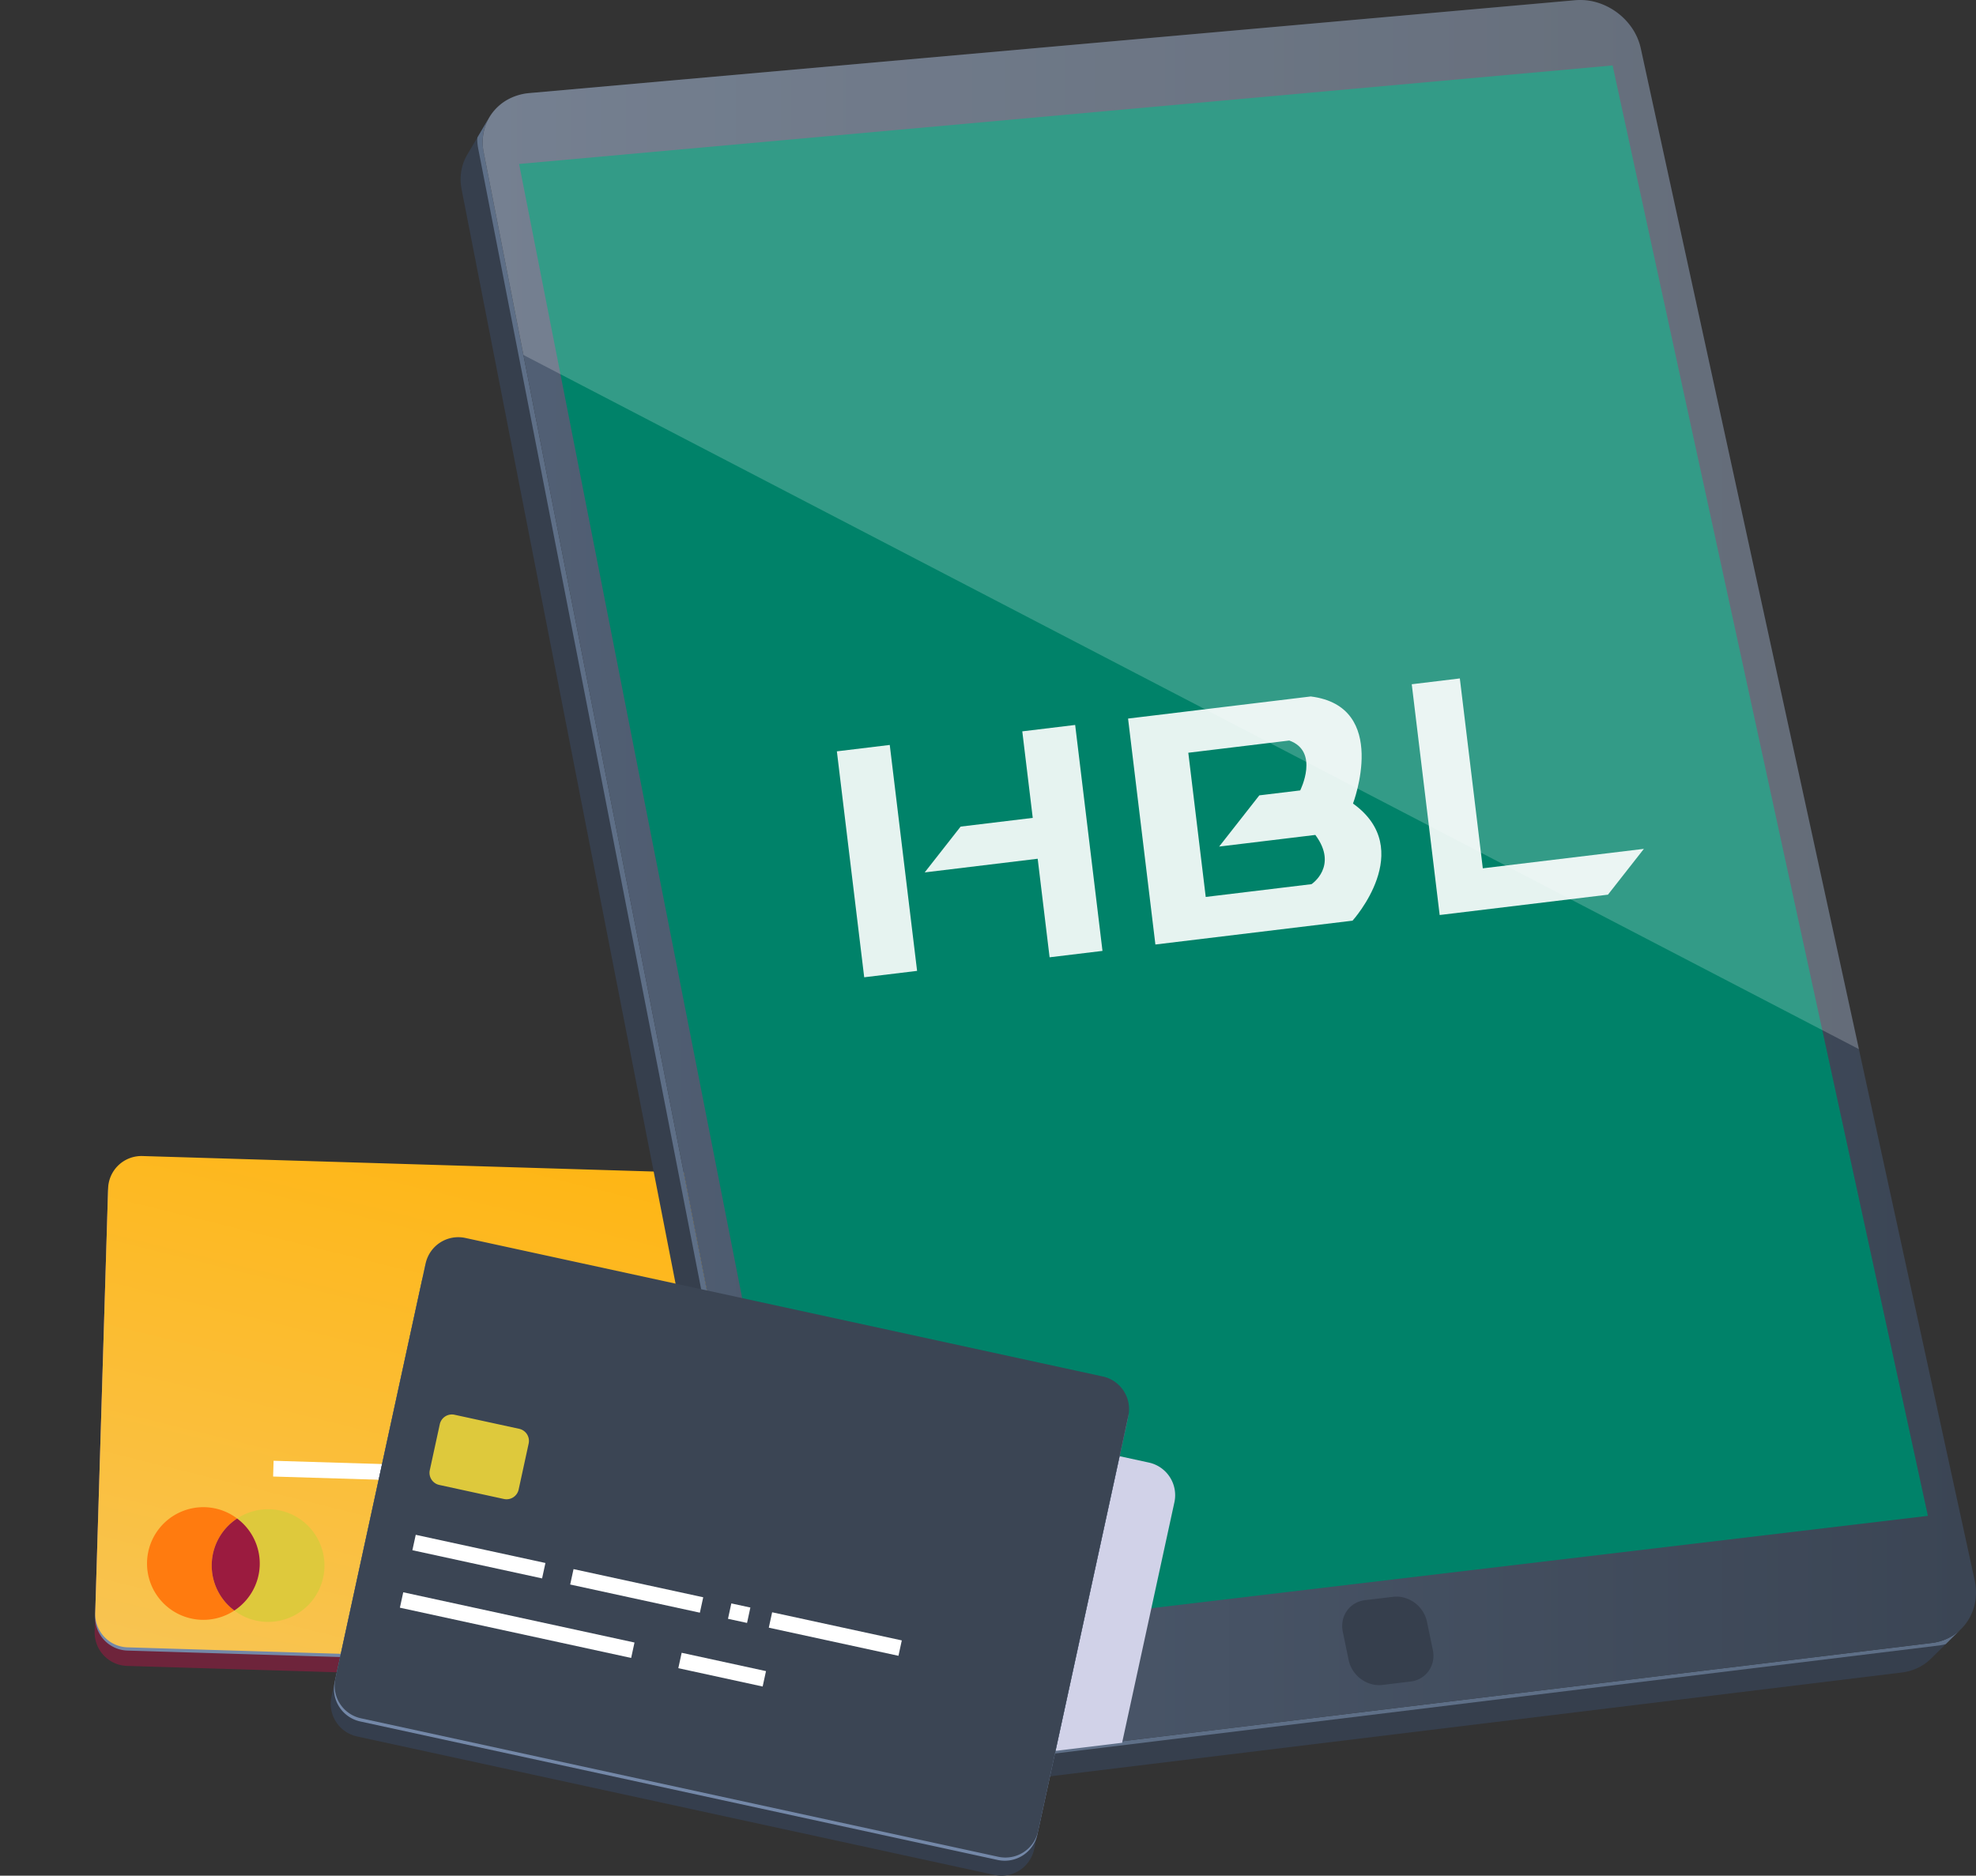 <svg xmlns="http://www.w3.org/2000/svg" xmlns:xlink="http://www.w3.org/1999/xlink" width="187.828" height="178.333" viewBox="0 0 187.828 178.333">
  <rect x="0" y="0" width="187.828" height="178.333" fill="#333333" stroke="none"/>
  <defs>
    <linearGradient id="linear-gradient" x1="0.5" x2="0.5" y2="1" gradientUnits="objectBoundingBox">
      <stop offset="0" stop-color="#ffb511"/>
      <stop offset="1" stop-color="#f8c452"/>
    </linearGradient>
    <linearGradient id="linear-gradient-2" y1="0.5" x2="1" y2="0.5" gradientUnits="objectBoundingBox">
      <stop offset="0" stop-color="#526075"/>
      <stop offset="1" stop-color="#3b4554"/>
    </linearGradient>
    <linearGradient id="linear-gradient-3" x1="0.177" y1="-5.027" x2="0.498" y2="-3.994" xlink:href="#linear-gradient-2"/>
  </defs>
  <g id="Group_25857" data-name="Group 25857" transform="translate(-10272.287 -18267.521)">
    <g id="Group_25206" data-name="Group 25206" transform="translate(10287.924 18267.521)">
      <g id="Group_25130" data-name="Group 25130" transform="translate(0 0)">
        <g id="Group_25131" data-name="Group 25131" transform="translate(-1.314 96.457) rotate(14)">
          <path id="Path_22962" data-name="Path 22962" d="M8.65,56.482a3.18,3.18,0,0,0,3.779,2.428L73.013,45.742a3.179,3.179,0,0,0,2.428-3.779L66.865,2.5A3.177,3.177,0,0,0,63.086.073L2.5,13.242A3.175,3.175,0,0,0,.073,17.02Z" transform="translate(0.374 1.724)" fill="#6e243b"/>
          <path id="Path_22963" data-name="Path 22963" d="M8.651,56.48a3.174,3.174,0,0,0,3.778,2.428L73.013,45.741a3.177,3.177,0,0,0,2.43-3.778L66.866,2.5A3.178,3.178,0,0,0,63.087.073L2.5,13.241A3.179,3.179,0,0,0,.073,17.02Z" transform="translate(0.065 0.301)" fill="#7488a8"/>
          <path id="Path_22964" data-name="Path 22964" d="M8.65,56.48a3.175,3.175,0,0,0,3.777,2.428L73.014,45.741a3.176,3.176,0,0,0,2.428-3.778L66.865,2.5A3.177,3.177,0,0,0,63.087.073L2.5,13.242A3.172,3.172,0,0,0,.074,17.019Z" transform="translate(0 0)" fill="url(#linear-gradient)"/>
          <g id="Group_25126" data-name="Group 25126" transform="translate(12.128 42.767)">
            <path id="Path_22965" data-name="Path 22965" d="M3.161,5.527A5.343,5.343,0,0,0,0,1.737,5.356,5.356,0,1,1,5.074,10.6a5.32,5.32,0,0,1-3.214-.306A5.35,5.35,0,0,0,3.161,5.527Z" transform="translate(7.437 0)" fill="#dec93c"/>
            <path id="Path_22966" data-name="Path 22966" d="M4.222.121A5.315,5.315,0,0,1,7.437.427,5.339,5.339,0,0,0,9.3,8.982,5.356,5.356,0,1,1,4.222.121Z" transform="translate(0 1.31)" fill="#ff7b0f"/>
            <path id="Path_22967" data-name="Path 22967" d="M.123,4.762A5.342,5.342,0,0,1,1.423,0,5.343,5.343,0,0,1,4.583,3.79a5.351,5.351,0,0,1-1.3,4.764A5.339,5.339,0,0,1,.123,4.762Z" transform="translate(6.014 1.737)" fill="#9b1b3f"/>
          </g>
          <rect id="Rectangle_4677" data-name="Rectangle 4677" width="1.5" height="12.616" transform="matrix(-0.212, -0.977, 0.977, -0.212, 55.796, 32.44)" fill="#fff"/>
          <rect id="Rectangle_4678" data-name="Rectangle 4678" width="1.5" height="22.495" transform="translate(47.329 40.002) rotate(-102.261)" fill="#fff"/>
          <rect id="Rectangle_4679" data-name="Rectangle 4679" width="1.499" height="8.204" transform="translate(34.83 42.719) rotate(-102.268)" fill="#fff"/>
          <rect id="Rectangle_4680" data-name="Rectangle 4680" width="1.499" height="12.615" transform="translate(40.797 35.7) rotate(-102.26)" fill="#fff"/>
          <rect id="Rectangle_4681" data-name="Rectangle 4681" width="1.499" height="12.615" transform="translate(21.919 39.804) rotate(-102.261)" fill="#fff"/>
          <rect id="Rectangle_4682" data-name="Rectangle 4682" width="1.498" height="1.853" transform="matrix(-0.212, -0.977, 0.977, -0.212, 36.313, 36.674)" fill="#fff"/>
          <path id="Rectangle_4683" data-name="Rectangle 4683" d="M1.178,0H5.649A1.178,1.178,0,0,1,6.828,1.178V7.467A1.179,1.179,0,0,1,5.649,8.645H1.178A1.178,1.178,0,0,1,0,7.468V1.178A1.178,1.178,0,0,1,1.178,0Z" transform="translate(58.272 25.14) rotate(-102.269)" fill="#dec93c"/>
        </g>
        <g id="Group_25124" data-name="Group 25124" transform="translate(28.151)">
          <path id="Path_22937" data-name="Path 22937" d="M222.451,326.8a4.81,4.81,0,0,1-1.4.673,5.1,5.1,0,0,1-.8.163L118.417,340a5.707,5.707,0,0,1-2.217-.169,6.11,6.11,0,0,1-1.97-.962,6.182,6.182,0,0,1-1.516-1.6,5.845,5.845,0,0,1-.847-2.078L82.6,185.91a5.163,5.163,0,0,1-.1-.9,4.629,4.629,0,0,1,.065-.863,4.521,4.521,0,0,1,.567-1.559q-1.046,1.776-2.094,3.551a4.534,4.534,0,0,0-.565,1.553,4.807,4.807,0,0,0-.065.859,5.121,5.121,0,0,0,.1.9l29.043,148.569a5.8,5.8,0,0,0,.843,2.067,6.142,6.142,0,0,0,3.468,2.547,5.669,5.669,0,0,0,2.2.168L217.4,330.443a5.2,5.2,0,0,0,.8-.164,4.834,4.834,0,0,0,.736-.283,4.641,4.641,0,0,0,.662-.388,4.752,4.752,0,0,0,.58-.485l2.856-2.814A4.725,4.725,0,0,1,222.451,326.8Z" transform="translate(-80.414 -171.43)" fill="#363f4d"/>
          <path id="Path_22938" data-name="Path 22938" d="M222.15,326.8a4.811,4.811,0,0,1-1.4.673,5.1,5.1,0,0,1-.8.163L118.117,340a5.707,5.707,0,0,1-2.217-.169,6.11,6.11,0,0,1-1.97-.962,6.182,6.182,0,0,1-1.516-1.6,5.845,5.845,0,0,1-.847-2.078L82.3,185.91a5.164,5.164,0,0,1-.1-.9,4.626,4.626,0,0,1,.065-.863,4.522,4.522,0,0,1,.567-1.559l-1.126,1.91c0,.072-.017.14-.016.211a5.105,5.105,0,0,0,.1.9L111.12,335.685a5.817,5.817,0,0,0,.843,2.067,6.138,6.138,0,0,0,3.467,2.545,5.678,5.678,0,0,0,2.206.169l103.03-12.594a5,5,0,0,0,.607-.125q.73-.72,1.459-1.437A4.73,4.73,0,0,1,222.15,326.8Z" transform="translate(-80.113 -171.43)" fill="#5e6f87"/>
          <path id="Path_22939" data-name="Path 22939" d="M223.927,323.781,192.191,178.149a5.557,5.557,0,0,0-.83-1.925,6.178,6.178,0,0,0-3.312-2.435,5.558,5.558,0,0,0-2.079-.219L86.539,182.4a5.2,5.2,0,0,0-2,.589,4.7,4.7,0,0,0-1.483,1.254,4.532,4.532,0,0,0-.825,1.742,4.866,4.866,0,0,0-.027,2.046l29.265,149.28a5.846,5.846,0,0,0,.847,2.078,6.182,6.182,0,0,0,1.516,1.6,6.11,6.11,0,0,0,1.97.962,5.706,5.706,0,0,0,2.217.169l101.826-12.363a4.835,4.835,0,0,0,1.949-.668,4.627,4.627,0,0,0,1.417-1.346,4.844,4.844,0,0,0,.756-1.832A5.319,5.319,0,0,0,223.927,323.781Z" transform="translate(-80.016 -173.55)" fill="url(#linear-gradient-2)"/>
          <path id="Path_22940" data-name="Path 22940" d="M188.855,178.59,84.914,187.957l27.758,141.157,106.153-12.626Z" transform="translate(-79.358 -172.368)" fill="#008269"/>
          <path id="Path_22941" data-name="Path 22941" d="M150.628,291.134a3.174,3.174,0,0,0-2.43-3.778L100.149,276.91l7.088,36.153a5.846,5.846,0,0,0,.847,2.078,6.183,6.183,0,0,0,1.516,1.6,6.108,6.108,0,0,0,1.97.962,5.707,5.707,0,0,0,2.217.169L145.657,314Z" transform="translate(-82.784 -148.303)" fill="#d1d2e8" style="mix-blend-mode: multiply;isolation: isolate"/>
          <path id="Path_22957" data-name="Path 22957" d="M156.9,301.574l-.559-2.686a2.927,2.927,0,0,0-.426-1.02,3.084,3.084,0,0,0-1.714-1.258,2.767,2.767,0,0,0-1.081-.085l-2.667.316a2.511,2.511,0,0,0-.991.336,2.393,2.393,0,0,0-.726.677,2.419,2.419,0,0,0-.4.922,2.679,2.679,0,0,0,.006,1.072l.556,2.69a2.92,2.92,0,0,0,.425,1.019,3.1,3.1,0,0,0,.748.785,3.014,3.014,0,0,0,.965.472,2.732,2.732,0,0,0,1.079.088l2.67-.323a2.511,2.511,0,0,0,.994-.336,2.408,2.408,0,0,0,.728-.678,2.478,2.478,0,0,0,.4-.921A2.661,2.661,0,0,0,156.9,301.574Z" transform="translate(-64.49 -144.706)" fill="#363f4d"/>
          <path id="Path_22958" data-name="Path 22958" d="M192.191,178.149a5.557,5.557,0,0,0-.83-1.925,6.178,6.178,0,0,0-3.312-2.435,5.558,5.558,0,0,0-2.079-.219L86.539,182.4a5.2,5.2,0,0,0-2,.589,4.7,4.7,0,0,0-1.483,1.254,4.532,4.532,0,0,0-.825,1.742,4.866,4.866,0,0,0-.027,2.046L85.983,207.3l126.945,66Z" transform="translate(-80.016 -173.55)" fill="#fff" opacity="0.2" style="mix-blend-mode: overlay;isolation: isolate"/>
        </g>
        <g id="Group_25127" data-name="Group 25127" transform="translate(15.797 117.627)">
          <path id="Path_22962-2" data-name="Path 22962" d="M144.562,326.7a3.18,3.18,0,0,1-3.779,2.428L80.2,315.964a3.179,3.179,0,0,1-2.428-3.779l8.577-39.46a3.177,3.177,0,0,1,3.779-2.43l60.584,13.169a3.175,3.175,0,0,1,2.428,3.778Z" transform="translate(-77.697 -268.498)" fill="#353e4d"/>
          <path id="Path_22963-2" data-name="Path 22963" d="M144.812,325.55a3.174,3.174,0,0,1-3.778,2.428L80.45,314.811a3.177,3.177,0,0,1-2.43-3.778L86.6,271.571a3.178,3.178,0,0,1,3.779-2.428l60.584,13.168a3.179,3.179,0,0,1,2.43,3.779Z" transform="translate(-77.638 -268.769)" fill="#7488a8"/>
          <path id="Path_22964-2" data-name="Path 22964" d="M144.865,325.306a3.175,3.175,0,0,1-3.777,2.428L80.5,314.566a3.177,3.177,0,0,1-2.428-3.778l8.577-39.46a3.177,3.177,0,0,1,3.778-2.43l60.585,13.169a3.172,3.172,0,0,1,2.428,3.777Z" transform="translate(-77.626 -268.826)" fill="url(#linear-gradient-3)"/>
          <rect id="Rectangle_4677-2" data-name="Rectangle 4677" width="1.5" height="12.616" transform="translate(7.765 29.761) rotate(-77.739)" fill="#fff"/>
          <rect id="Rectangle_4678-2" data-name="Rectangle 4678" width="1.5" height="22.495" transform="translate(6.578 35.225) rotate(-77.739)" fill="#fff"/>
          <rect id="Rectangle_4679-2" data-name="Rectangle 4679" width="1.499" height="8.204" transform="translate(33.043 40.976) rotate(-77.732)" fill="#fff"/>
          <rect id="Rectangle_4680-2" data-name="Rectangle 4680" width="1.499" height="12.615" transform="translate(22.765 33.021) rotate(-77.74)" fill="#fff"/>
          <rect id="Rectangle_4681-2" data-name="Rectangle 4681" width="1.499" height="12.615" transform="matrix(0.212, -0.977, 0.977, 0.212, 41.644, 37.125)" fill="#fff"/>
          <rect id="Rectangle_4682-2" data-name="Rectangle 4682" width="1.498" height="1.853" transform="translate(37.765 36.282) rotate(-77.787)" fill="#fff"/>
          <path id="Rectangle_4683-2" data-name="Rectangle 4683" d="M1.178,0H5.649A1.179,1.179,0,0,1,6.828,1.179V7.467A1.178,1.178,0,0,1,5.649,8.645H1.178A1.178,1.178,0,0,1,0,7.467V1.178A1.178,1.178,0,0,1,1.178,0Z" transform="translate(9.169 23.303) rotate(-77.731)" fill="#dec93c"/>
        </g>
      </g>
    </g>
    <g id="Group_25214" data-name="Group 25214" transform="translate(10351.797 18338.959) rotate(-7)" opacity="0.9">
      <g id="Group_24057" data-name="Group 24057" transform="translate(0 0)">
        <g id="Group_24056" data-name="Group 24056" transform="translate(0)">
          <rect id="Rectangle_4539" data-name="Rectangle 4539" width="21.638" height="5.064" transform="translate(0 21.638) rotate(-89.897)" fill="#fff"/>
          <path id="Path_19897" data-name="Path 19897" d="M3.92,8.274,0,12.181l10.819.019L10.8,21.638l5.064.009L15.905.009,10.841,0l-.015,8.287Z" transform="translate(6.922 0.262)" fill="#fff"/>
          <path id="Path_19898" data-name="Path 19898" d="M.04,0,0,22.1l16.113.029,3.92-3.906L4.611,18.193,4.644.008Z" transform="translate(55.014 0.329)" fill="#fff"/>
          <g id="Group_24055" data-name="Group 24055" transform="translate(27.852 0.281)">
            <path id="Path_19899" data-name="Path 19899" d="M20.277,10.625S24.9,1.886,17.533.031L.039,0,0,21.638l18.876.034S25.792,15.7,20.277,10.625ZM15.43,17.752,5.3,17.733,5.327,3.923l9.668.017c2.76,1.386.452,4.834.452,4.834l-3.913-.007L7.151,13.134l9.208.016C18.195,16.376,15.43,17.752,15.43,17.752Z" transform="translate(0 0)" fill="#fff"/>
          </g>
        </g>
      </g>
    </g>
  </g>
</svg>
